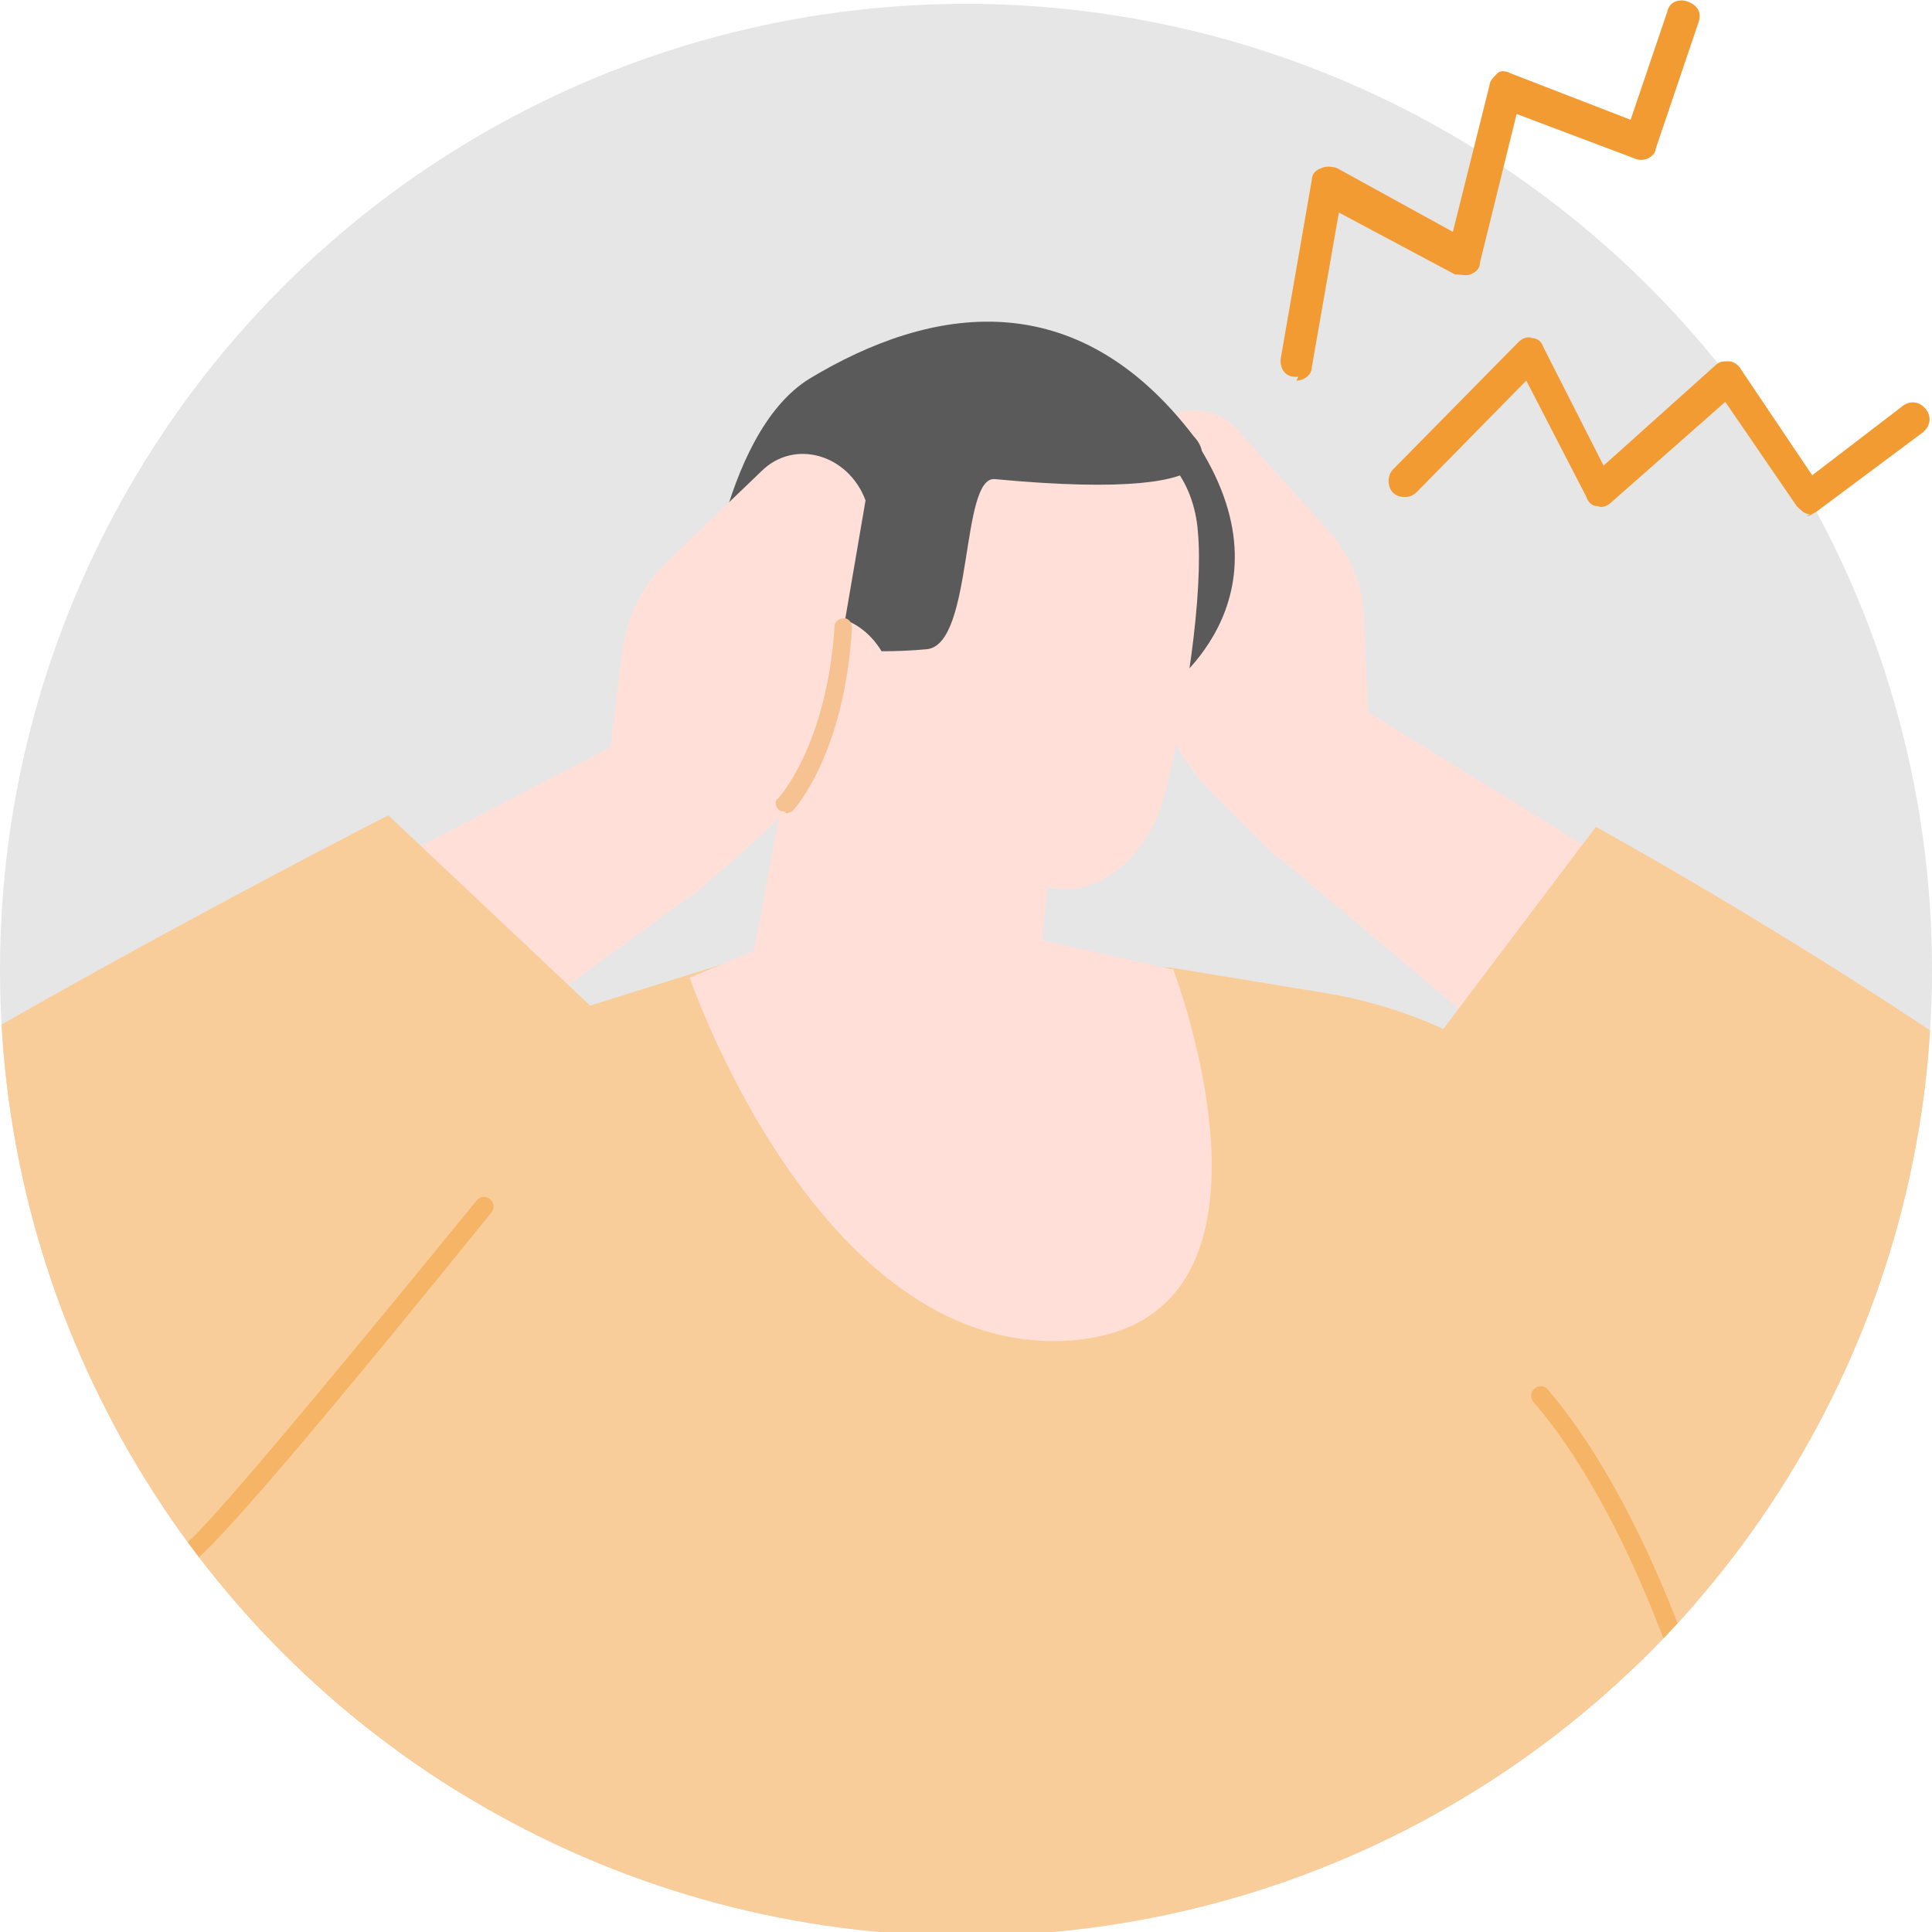 <?xml version="1.0" encoding="UTF-8"?><svg xmlns="http://www.w3.org/2000/svg" xmlns:xlink="http://www.w3.org/1999/xlink" viewBox="0 0 100 100"><defs><style>.cls-1,.cls-2{fill:#f9cd99;}.cls-3{fill:none;}.cls-4{clip-path:url(#clippath-1);}.cls-5{isolation:isolate;}.cls-6{mix-blend-mode:multiply;}.cls-6,.cls-7,.cls-2,.cls-8{fill-rule:evenodd;}.cls-6,.cls-9,.cls-8{fill:#ffdfd7;}.cls-7{fill:#5a5a5a;}.cls-10{fill:#f39b33;}.cls-11{fill:#f7c292;}.cls-12{fill:#f6b466;}.cls-13{clip-path:url(#clippath);}.cls-14{fill:#e6e6e6;}</style><clipPath id="clippath"><circle class="cls-3" cx="50" cy="50.2" r="50"/></clipPath><clipPath id="clippath-1"><circle class="cls-3" cx="-52.7" cy="-52.8" r="50"/></clipPath></defs><g class="cls-5"><g id="_画像と画像名"><circle class="cls-14" cx="50" cy="50.2" r="50"/><g class="cls-13"><path class="cls-9" d="M71,41l-.4-8.9c0-1.8-.8-3.5-1.9-4.7l-4.6-5.1c-1.6-1.8-4.4-1.2-5.5,1.1h0l1.1,11.2c.2,2.5,1.4,4.9,3.3,6.7l3.1,3.1,4.9-3.3Z"/><path class="cls-8" d="M112.1,82.2c4.7-6.5,4.6-14.7-2.8-21.6l-42-25.9-1.2,9.6,28.4,23.9,17.7,14Z"/><path class="cls-1" d="M82.6,42.8l-8,10.6,5,8.2,3.4,21,4.4,13.8s44.6-1.1,35.4-22.2c-5.4-12.4-40.2-31.4-40.2-31.4Z"/><path class="cls-7" d="M38,31.4s-1,8.2,5,9.9c6,1.7,10.4-15.7,10.4-15.7l-15.4,5.8Z"/><path class="cls-8" d="M54.6,38.3s-.6,8.9-1.1,16.3c-.1,2-1.5,3.7-3.5,4.5-2,.8-4.4.6-6.2-.6-.6-.4-1.2-.8-1.7-1.1-2.5-1.6-3.8-4.3-3.3-7,1.3-6.8,3.6-19.3,3.6-19.3l12.3,7.1h0Z"/><path class="cls-2" d="M68.6,51.4l-7.9-1.3-18.8-1.6-30.4,9.5c-8.1,3.8-5.8,11.4-2.9,19.9l-7.3,11.2c-1.1,23.5,2.2,49.7,3,72.8,33.7,13.2,80.2,11,91.2-4.3-9-55.2-5.1-56.4-9.3-90-1.1-8.6-9-14.8-17.6-16.2Z"/><path class="cls-9" d="M60.7,50.1s7.2,18.7-5.6,19.3c-12.8.6-19.4-18.8-19.4-18.8l9.4-3.9,15.7,3.5Z"/><path class="cls-7" d="M60.1,35.9s7.3-4.8,1.7-13.2c-5.6-8.4-10.6,6.9-10.4,7.1.2.3,8.8,6,8.8,6Z"/><path class="cls-8" d="M43.5,26.5c.2-2.6,2.4-4.6,5-4.5,2.8.2,6.3.4,9.1.5,2.6.2,4.2,2.4,4.4,5,.3,3.1-.6,9.4-1.8,13.9-.7,2.5-2.8,4.8-5.4,4.6-2.8-.2-11-3.3-11.5-8.4-.4-3.8,0-7.4.1-11.3h0Z"/><path class="cls-7" d="M36.4,32.6s.8-10.1,5.5-13c6.3-3.8,13.8-5,19.9,3,0,0,3.6,3.5-10.3,2.2-1.8-.2-1.1,8.5-3.5,8.8-3.1.3-7,0-11.7-1.1h0Z"/><path class="cls-8" d="M39.9,36.7c.6,2.1,2.5,3.3,4.2,2.8,1.7-.5,2.6-2.6,2-4.7-.6-2.1-2.5-3.3-4.2-2.8-1.7.5-2.6,2.6-2,4.7Z"/><path class="cls-9" d="M31.1,42.7l1.1-8.9c.2-1.8,1-3.4,2.2-4.6l5-4.8c1.7-1.7,4.5-.9,5.4,1.5h0l-1.9,11.1c-.4,2.4-1.8,4.8-3.8,6.5l-3.3,2.9-4.7-3.6Z"/><path class="cls-8" d="M-12.9,80.9c-4.3-6.8-3.6-15,4.3-21.3l43.8-22.8.5,9.6-30,21.9-18.6,12.7Z"/><path class="cls-2" d="M30.6,52.1l-10.5-9.9s-35.1,17.9-40.5,24.8c-5.3,6.9-4.6,26.3,16,27.7,6,.4,32.5-2.5,32.5-2.5,0,0-9.8-24.7-9.7-25.7,0-1,12.1-14.4,12.1-14.4Z"/><path class="cls-12" d="M87.2,86.9c-.2,0-.4-.1-.5-.4,0,0-2.8-8.7-7.3-13.9-.2-.2-.2-.5,0-.7.2-.2.5-.2.7,0,4.6,5.4,7.4,13.9,7.5,14.3,0,.3,0,.5-.3.6,0,0,0,0-.1,0Z"/><path class="cls-12" d="M9.8,80.9c-.3,0-.5-.2-.5-.5,0-.2.1-.4.3-.5,1.1-.7,9.8-11.3,15.1-17.8.2-.2.5-.2.7,0,.2.2.2.5,0,.7-14.7,18.2-15.5,18.2-15.7,18.2,0,0,0,0,0,0Z"/><polygon class="cls-6" points="54.2 46 53.9 49.1 48.5 44.3 54.2 46"/><path class="cls-11" d="M40.6,42c-.1,0-.2,0-.3-.1-.2-.2-.2-.5,0-.6,0,0,2.5-2.7,2.9-8.9,0-.2.2-.4.5-.4.2,0,.4.2.4.5-.4,6.6-3,9.4-3.1,9.5,0,0-.2.1-.3.1Z"/></g><rect class="cls-3" y=".2" width="100" height="100"/><path class="cls-10" d="M67.2,19.5s-.1,0-.2,0c-.5,0-.8-.5-.7-1l1.6-9.2c0-.3.2-.5.5-.6.2-.1.5-.1.8,0l6,3.3,1.9-7.6c0-.2.2-.4.4-.6s.5-.1.7,0l6.2,2.4,1.9-5.6c.1-.5.6-.7,1.1-.5.5.2.7.6.5,1.1l-2.2,6.5c0,.2-.2.4-.4.5-.2.1-.5.1-.7,0l-6.1-2.3-1.9,7.7c0,.3-.2.5-.5.6-.2.1-.5,0-.8,0l-6-3.2-1.4,8c0,.4-.4.7-.8.7Z"/><path class="cls-10" d="M93.7,26.6s0,0-.1,0c-.2,0-.4-.2-.6-.4l-3.7-5.4-5.9,5.2c-.2.2-.5.3-.7.2-.3,0-.5-.2-.6-.5l-3.1-6-5.7,5.8c-.3.3-.9.3-1.2,0-.3-.3-.3-.9,0-1.2l6.5-6.6c.2-.2.5-.3.7-.2.3,0,.5.2.6.5l3.1,6.1,5.8-5.2c.2-.2.4-.2.7-.2.2,0,.5.2.6.4l3.7,5.5,4.7-3.6c.4-.3.9-.2,1.2.2s.2.9-.2,1.2l-5.5,4.1c-.2.1-.3.2-.5.2Z"/><g class="cls-4"><path class="cls-9" d="M11.5,50.7l7,3.4c1.4.7,2.5,1.9,3.1,3.3l2.5,5.8c.9,2-.6,4.3-2.8,4.4h0l-8.5-4.8c-1.9-1.1-3.4-2.9-4.2-5.2l-1.4-3.8,4.4-3.2Z"/><path class="cls-1" d="M-30.8-51.4s17.3,3.1,20.4,32.7c.7,6.4.2,26.7,4.1,32.4,18.5,27.1,23.3,36.3,23.3,36.3l-13.4,10.3L-34.3,18.7l3.5-70.2Z"/></g></g></g></svg>